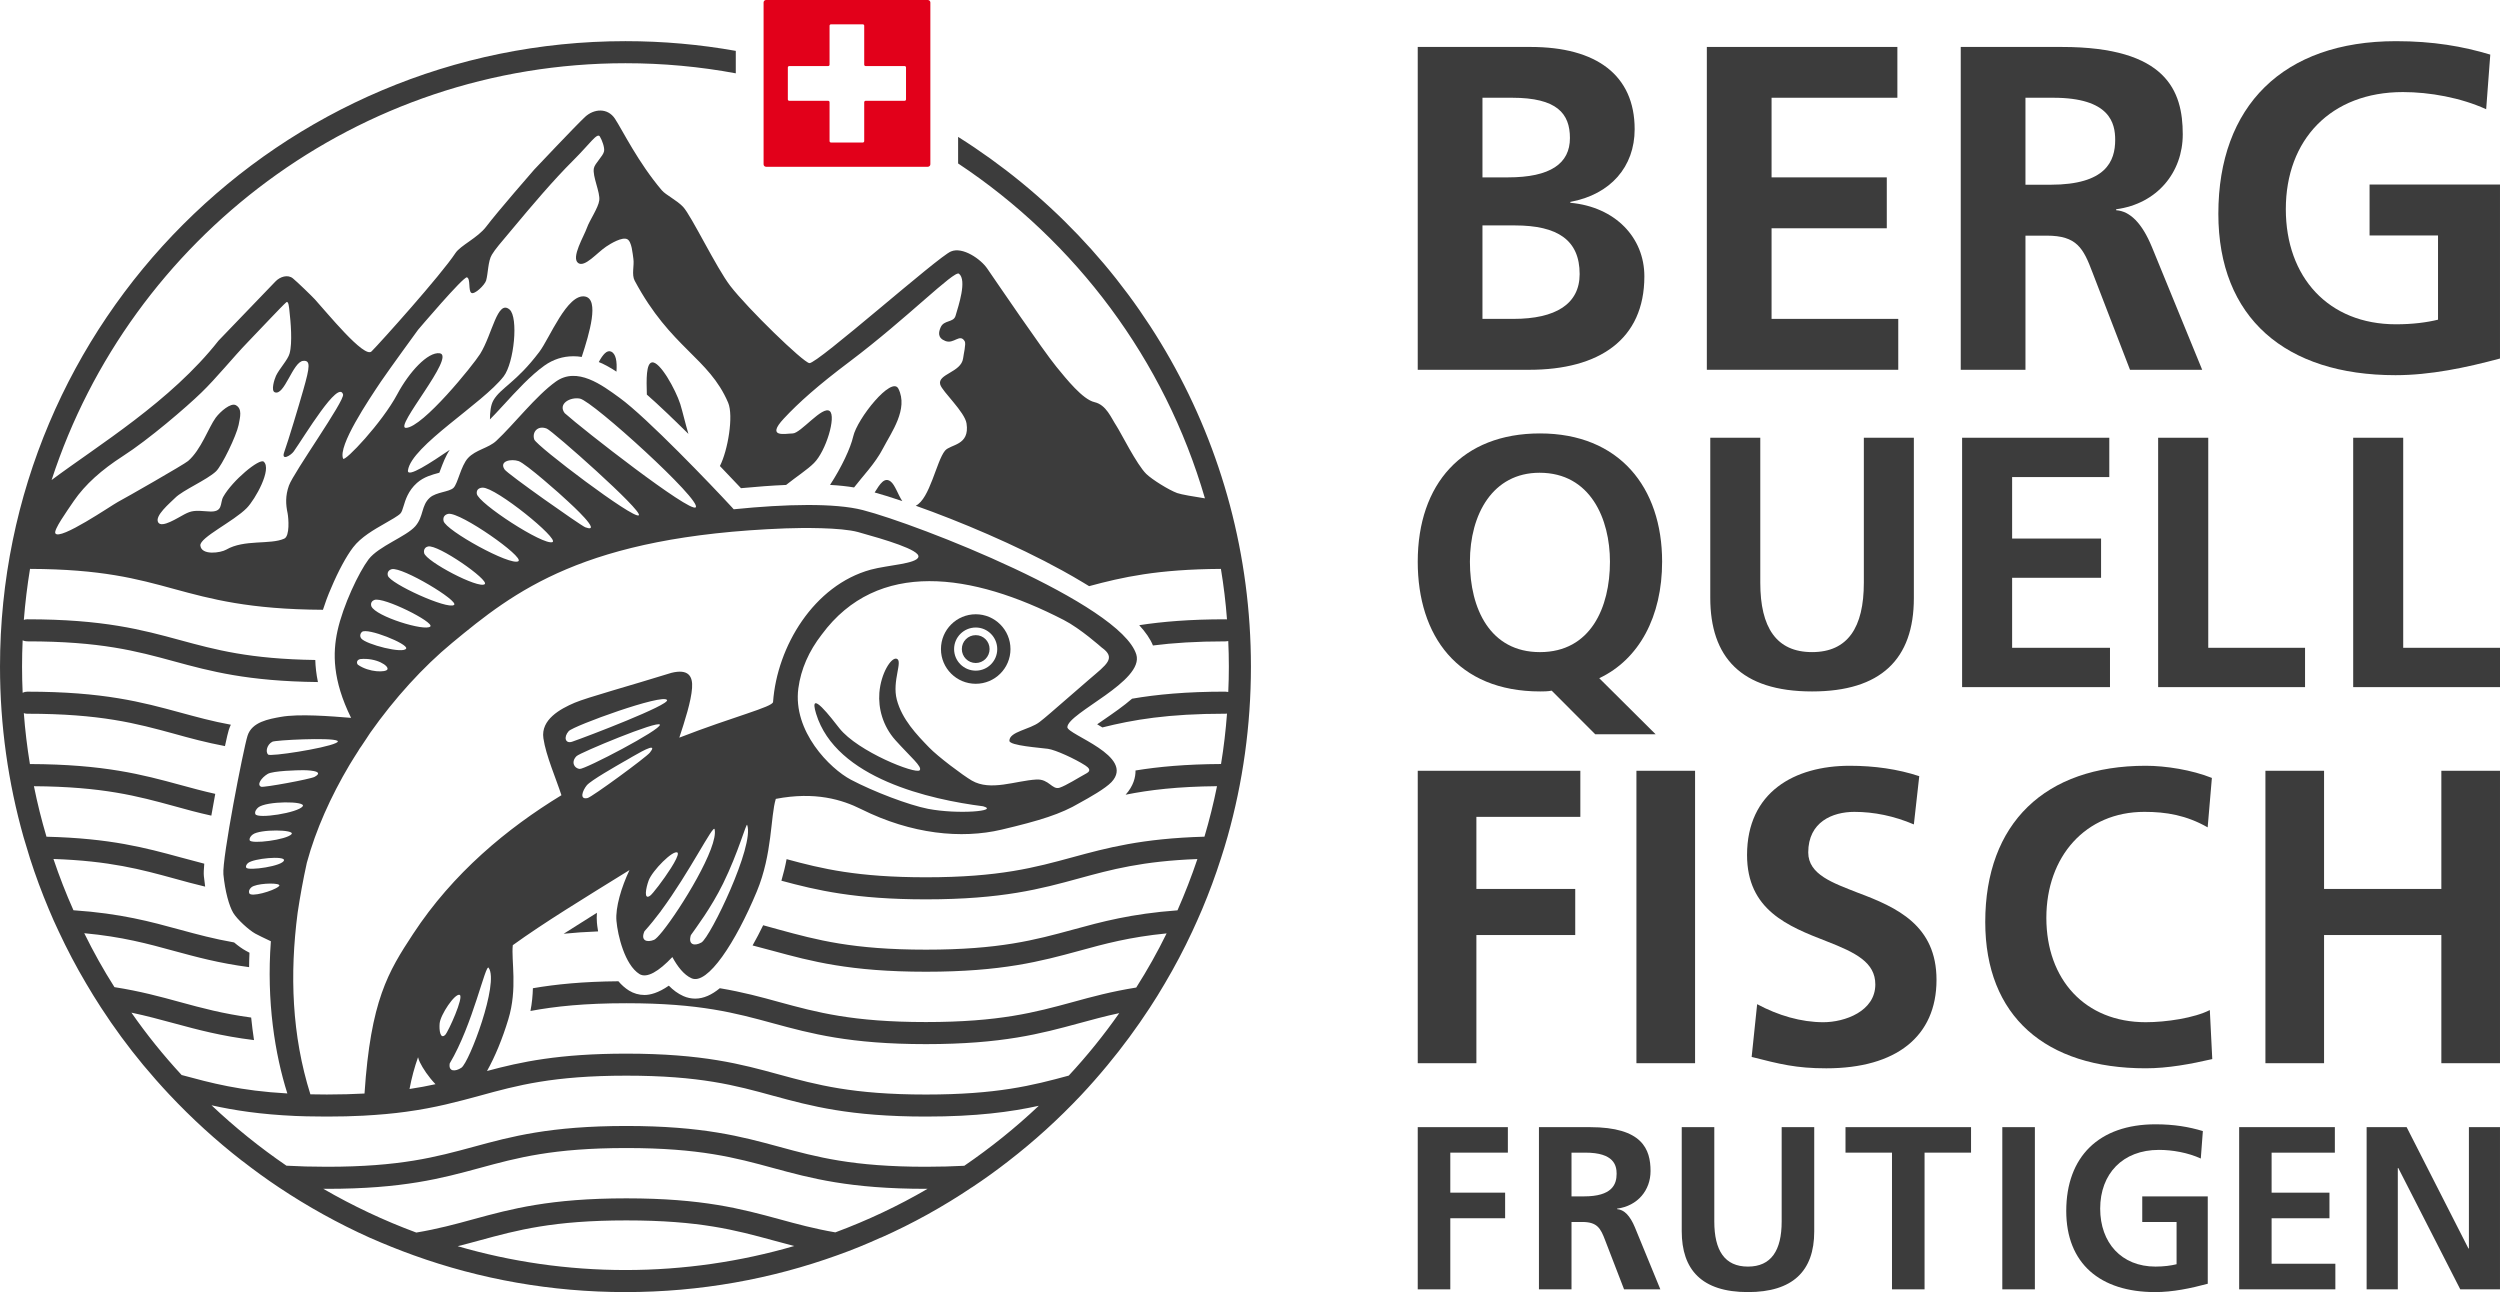 <?xml version="1.0" encoding="UTF-8"?><svg id="a" xmlns="http://www.w3.org/2000/svg" viewBox="0 0 283.466 146.506"><defs><style>.e{fill:#3c3c3c;}.f{fill:#e2001a;}</style></defs><g id="b"><path class="e" d="M178.054,22.992v-.1c4.57-.845,7.294-3.992,7.294-8.239,0-6.138-4.348-9.329-11.798-9.329h-12.798v36.605h12.643c7.917,0,13.054-3.414,13.054-10.597,0-4.403-3.302-7.872-8.395-8.339ZM168.091,11.083h3.358c5.093,0,6.56,1.79,6.56,4.57,0,2.88-2.202,4.459-7.027,4.459h-2.891v-9.029ZM171.605,36.157h-3.514v-10.597h3.669c4.881,0,7.35,1.679,7.35,5.515,0,3.402-2.724,5.082-7.506,5.082Z"/><path class="e" d="M200.871,36.157v-10.274h13.065v-5.771h-13.065v-9.029h14.266v-5.76h-21.605v36.605h21.705v-5.771h-14.366Z"/><path class="e" d="M243.981,27.974c-1.101-2.669-2.469-4.036-4.036-4.136v-.111c4.659-.623,7.55-4.192,7.55-8.495,0-4.926-1.835-9.907-13.688-9.907h-11.486v36.605h7.339v-15.211h2.413c3.414,0,4.147,1.412,5.193,4.192l4.248,11.019h8.184l-5.715-13.955ZM232.495,20.946h-2.835v-9.863h3.147c6.449,0,7.027,2.891,7.027,4.781,0,2.413-1.045,5.082-7.339,5.082Z"/><path class="e" d="M268.677,20.924v5.771h7.761v9.552c-1.256.311-2.88.523-4.77.523-7.661,0-12.487-5.348-12.487-13.054,0-7.872,5.093-13.277,13.277-13.277,3.036,0,6.56.634,9.44,1.946l.467-6.194c-3.147-.945-6.494-1.523-10.697-1.523-12.798,0-20.137,7.35-20.137,19.57,0,11.798,7.606,18.302,20.082,18.302,3.936,0,7.973-.845,11.853-1.89v-19.726h-14.789Z"/><path class="e" d="M188.462,63.689c0-8.428-4.859-14.544-13.855-14.544-8.795,0-13.855,5.715-13.855,14.544,0,8.384,4.492,14.711,13.888,14.711.334,0,.856,0,1.301-.089l4.937,4.948h6.849l-6.394-6.36c4.537-2.146,7.128-7.005,7.128-13.21ZM174.607,73.941c-5.638,0-7.939-4.904-7.939-10.252,0-5.382,2.591-10.085,7.895-10.085,5.793,0,7.984,5.271,7.984,10.085,0,5.193-2.191,10.252-7.939,10.252Z"/><path class="e" d="M211.334,49.634v16.445c0,5.07-1.823,7.861-5.871,7.861s-5.871-2.791-5.871-7.861v-16.445h-5.671v18.147c0,6.683,3.436,10.619,11.542,10.619,7.784,0,11.542-3.647,11.542-10.575v-18.191h-5.671Z"/><path class="e" d="M228.147,73.452v-7.939h10.085v-4.448h-10.085v-6.972h11.019v-4.459h-16.69v28.276h16.768v-4.459h-11.097Z"/><path class="e" d="M250.386,73.452v-23.818h-5.682v28.276h16.657v-4.459h-10.975Z"/><path class="e" d="M272.491,73.452v-23.818h-5.671v28.276h16.646v-4.459h-10.975Z"/><path class="e" d="M179.189,92.621v-5.226h-18.436v33.158h6.649v-14.533h11.208v-5.226h-11.208v-8.173h11.787Z"/><path class="e" d="M185.549,87.395v33.158h6.649v-33.158h-6.649Z"/><path class="e" d="M210.634,101.217c-2.758-1.09-5.604-2.035-5.604-4.559,0-3.469,2.758-4.603,5.226-4.603,2.235,0,4.514.467,6.75,1.423l.612-5.471c-2.424-.801-5.082-1.179-7.884-1.179-6.271,0-11.642,2.991-11.642,10.119,0,6.227,4.615,8.073,9.029,9.785,3.28,1.279,5.515,2.38,5.515,4.893,0,3.047-3.469,4.281-5.893,4.281-2.513,0-5.137-.767-7.506-2.046l-.623,5.982c3.191.812,5.037,1.29,8.462,1.29,7.928,0,12.498-3.614,12.498-10.03,0-6.171-4.47-8.217-8.94-9.885Z"/><path class="e" d="M250.564,114.526c-1.757.901-4.948,1.379-7.272,1.379-6.883,0-11.264-4.848-11.264-11.831,0-6.939,4.426-12.02,11.119-12.02,2.469,0,4.748.378,7.172,1.757l.478-5.604c-2.28-.912-5.226-1.379-7.506-1.379-11.397,0-18.191,6.505-18.191,17.713,0,10.697,6.838,16.59,18.191,16.59,2.524,0,5.082-.478,7.55-1.045l-.278-5.56Z"/><path class="e" d="M276.816,87.395v13.399h-13.299v-13.399h-6.649v33.158h6.649v-14.533h13.299v14.533h6.649v-33.158h-6.649Z"/><path class="e" d="M170.971,130.694v-2.891h-10.219v18.391h3.692v-8.062h6.216v-2.902h-6.216v-4.537h6.527Z"/><path class="e" d="M185.382,139.178c-.556-1.345-1.234-2.024-2.024-2.079v-.056c2.346-.311,3.792-2.102,3.792-4.259,0-2.48-.923-4.981-6.883-4.981h-5.771v18.391h3.692v-7.639h1.212c1.712,0,2.09.712,2.613,2.102l2.135,5.537h4.114l-2.88-7.016ZM179.611,135.653h-1.423v-4.959h1.579c3.247,0,3.536,1.457,3.536,2.402,0,1.212-.523,2.557-3.692,2.557Z"/><path class="e" d="M202.017,127.803v10.697c0,3.291-1.19,5.115-3.825,5.115s-3.814-1.824-3.814-5.115v-10.697h-3.692v11.798c0,4.348,2.246,6.905,7.506,6.905,5.059,0,7.517-2.368,7.517-6.872v-11.831h-3.692Z"/><path class="e" d="M209.255,127.803v2.891h5.271v15.5h3.692v-15.5h5.271v-2.891h-14.233Z"/><path class="e" d="M227.035,127.803v18.391h3.692v-18.391h-3.692Z"/><path class="e" d="M242.902,135.653v2.902h3.892v4.792c-.634.156-1.446.267-2.391.267-3.847,0-6.271-2.691-6.271-6.572,0-3.947,2.546-6.66,6.66-6.66,1.534,0,3.291.311,4.748.979l.234-3.113c-1.579-.478-3.269-.767-5.371-.767-6.427,0-10.119,3.692-10.119,9.829,0,5.927,3.814,9.196,10.085,9.196,1.979,0,4.014-.422,5.96-.945v-9.907h-7.428Z"/><path class="e" d="M257.569,143.292v-5.159h6.56v-2.902h-6.56v-4.537h7.172v-2.891h-10.852v18.391h10.908v-2.902h-7.228Z"/><path class="e" d="M279.941,127.803v13.755h-.056l-7.005-13.755h-4.537v18.391h3.536v-13.755h.056l7.027,13.755h4.503v-18.391h-3.525Z"/></g><g id="c"><path class="e" d="M67.683,103.496c-1.334.834-2.591,1.623-3.769,2.38,1.179-.122,2.469-.211,3.903-.267-.089-.5-.122-.867-.134-1.001-.033-.334-.022-.712,0-1.112Z"/><path class="e" d="M66.349,33.622c-2.024-.389-4.025,4.726-5.193,6.271-2.602,3.458-4.359,4.059-5.193,5.471-.334.567-.4,1.357-.411,2.191.478-.478.979-1.023,1.501-1.59,1.523-1.657,3.091-3.38,4.681-4.514.99-.701,2.09-1.056,3.28-1.056.322,0,.634.022.945.078.878-2.68,2.013-6.527.389-6.85Z"/><path class="e" d="M69.274,39.86c-.456-.189-.923.334-1.379,1.19.712.289,1.379.678,2.002,1.09.089-1.167-.067-2.057-.623-2.28Z"/><path class="e" d="M73.91,41.094c-.645.133-.623,1.89-.567,3.647,1.401,1.223,3.069,2.836,4.715,4.459-.367-1.234-.645-2.469-.923-3.38-.534-1.657-2.335-4.915-3.225-4.726Z"/><path class="e" d="M101.865,44.074c-.745-1.501-4.67,3.38-5.126,5.426-.289,1.279-1.312,3.48-2.624,5.482,1.023.056,1.935.156,2.724.289.912-1.201,2.413-2.735,3.28-4.426.956-1.835,2.902-4.47,1.746-6.772Z"/><path class="e" d="M99.174,55.839c.912.256,1.968.578,3.136.979-.489-.723-.812-1.812-1.312-2.213-.712-.567-1.234.289-1.824,1.234Z"/><path class="e" d="M110.638,69.649c-2.179,0-3.947,1.768-3.947,3.947s1.768,3.936,3.947,3.936c2.168,0,3.936-1.757,3.936-3.936s-1.768-3.947-3.936-3.947ZM110.638,76.043c-1.357,0-2.457-1.09-2.457-2.446,0-1.345,1.101-2.446,2.457-2.446,1.345,0,2.435,1.101,2.435,2.446,0,1.357-1.09,2.446-2.435,2.446Z"/><path class="e" d="M110.638,72.017c-.878,0-1.579.701-1.579,1.579,0,.867.701,1.579,1.579,1.579.867,0,1.568-.712,1.568-1.579,0-.878-.701-1.579-1.568-1.579Z"/><path class="e" d="M108.636,15.52v3.013c13.343,8.851,23.417,22.25,27.987,37.973-1.223-.189-2.68-.434-3.147-.6-.967-.356-2.847-1.534-3.503-2.168-1.09-1.067-2.869-4.659-3.391-5.46-.6-.901-1.134-2.368-2.48-2.68-1.334-.3-3.18-2.613-4.325-4.014-1.568-1.924-6.816-9.652-7.828-11.119-.734-1.09-2.802-2.513-4.114-1.957-1.423.545-15.222,12.809-16.067,12.665-.745-.122-6.983-6.182-8.962-8.751-1.59-2.068-4.414-7.962-5.348-8.962-.723-.767-1.957-1.345-2.424-1.89-2.691-3.18-4.414-6.738-5.304-8.106-.834-1.268-2.391-1.145-3.402-.2-1.09,1.023-5.76,5.971-5.76,5.971,0,0-4.17,4.781-5.437,6.46-.967,1.279-2.924,2.135-3.491,3.002-1.657,2.513-8.517,10.152-9.507,11.142-.801.867-5.104-4.448-6.427-5.893-.345-.378-2.024-2.002-2.491-2.38-.578-.478-1.457-.2-1.979.345l-6.46,6.716c-5.393,6.872-13.688,11.887-18.925,15.801C14.778,27.028,40.575,7.169,70.919,7.169c4.27,0,8.451.389,12.509,1.145v-2.546c-4.059-.723-8.239-1.101-12.509-1.101C31.757,4.667,0,36.424,0,75.587c0,6.694.934,13.177,2.669,19.325l.734,2.424c.623,1.946,1.334,3.858,2.124,5.738.356.856.734,1.712,1.134,2.546.945,2.024,1.979,3.992,3.113,5.904.534.912,1.09,1.812,1.668,2.702,1.479,2.28,3.08,4.459,4.804,6.538.945,1.134,1.924,2.246,2.936,3.325,2.558,2.724,5.326,5.248,8.273,7.539h.011c1.345,1.045,2.713,2.046,4.136,2.991,3.28,2.191,6.75,4.114,10.385,5.749h.011c1.612.712,3.247,1.368,4.915,1.968,7.494,2.702,15.578,4.17,24.007,4.17,8.451,0,16.557-1.479,24.062-4.192,1.657-.589,3.258-1.245,4.848-1.968h.033c3.625-1.612,7.072-3.525,10.33-5.715h.011c1.412-.934,2.769-1.913,4.103-2.947l.011-.011c2.958-2.28,5.715-4.792,8.273-7.506,1.023-1.09,1.99-2.191,2.936-3.336l.011-.011c1.735-2.09,3.347-4.281,4.837-6.56.578-.889,1.145-1.79,1.679-2.713,1.134-1.913,2.179-3.892,3.124-5.915.389-.834.767-1.69,1.134-2.546.789-1.879,1.501-3.792,2.124-5.749.267-.823.523-1.646.756-2.48,1.724-6.127,2.646-12.587,2.646-19.27,0-25.308-13.254-47.513-33.202-60.067ZM8.351,56.828c1.323-1.924,3.191-3.569,5.571-5.104,2.936-1.879,7.25-5.593,8.896-7.194,1.679-1.612,3.714-4.125,5.215-5.671,1.579-1.635,3.992-4.225,4.426-4.581.267-.222.323.656.356.945.145,1.245.356,3.636.022,4.848-.189.723-1.167,1.735-1.546,2.546-.189.422-.578,1.668-.145,1.857,1.101.478,2.046-3.458,3.236-3.558.834-.067.778.612,0,3.325-.5,1.768-1.679,5.682-2.157,7.027-.367,1.045.767.367,1.079-.078,1.234-1.746,5.07-8.184,5.593-6.471.222.701-5.604,8.84-6.138,10.341-.411,1.167-.367,2.113-.145,3.158.1.534.267,2.569-.389,2.858-1.59.712-4.526.056-6.572,1.245-.634.367-2.813.689-2.936-.467-.089-.901,3.781-2.735,5.26-4.248.979-1.001,2.88-4.426,1.924-5.259-.478-.411-3.547,2.124-4.592,3.992-.411.734.067,1.812-1.724,1.646-1.523-.133-1.89-.078-2.68.334-.734.378-2.569,1.601-2.969.912-.434-.734,1.334-2.191,1.924-2.78.856-.867,3.625-2.046,4.637-3.013.678-.656,2.302-4.025,2.557-5.248.178-.923.434-1.835-.311-2.246-.567-.311-1.746.701-2.28,1.412-.834,1.145-1.657,3.636-3.136,4.915-.411.367-7.161,4.225-7.95,4.637-.678.356-6.649,4.459-7.105,3.558-.2-.389,1.279-2.457,2.079-3.636ZM70.919,144.004c-6.605,0-12.987-.945-19.025-2.702.845-.211,1.668-.434,2.48-.656,4.281-1.167,8.328-2.268,16.646-2.268,8.329,0,12.376,1.101,16.657,2.268.778.211,1.568.422,2.38.634-6.071,1.768-12.498,2.724-19.136,2.724ZM94.715,139.734c-2.38-.411-4.348-.945-6.371-1.501-4.259-1.156-8.662-2.357-17.324-2.357-8.651,0-13.054,1.201-17.302,2.357-2.057.567-4.07,1.112-6.516,1.523-3.669-1.357-7.194-3.024-10.541-4.959h.4c8.651,0,13.054-1.201,17.313-2.357,4.281-1.167,8.328-2.268,16.646-2.268,8.329,0,12.376,1.101,16.657,2.268,4.259,1.157,8.662,2.357,17.313,2.357h.178c-3.313,1.935-6.805,3.58-10.452,4.937ZM109.337,132.184h-.011c-1.312.067-2.746.111-4.337.111-8.317,0-12.365-1.101-16.646-2.268-4.259-1.156-8.662-2.357-17.324-2.357-8.651,0-13.054,1.201-17.302,2.357-4.292,1.167-8.339,2.268-16.657,2.268-1.69,0-3.202-.044-4.57-.122h-.011c-3.024-2.068-5.849-4.348-8.495-6.849,2.546.567,5.515,1.034,9.529,1.212.812.033,1.657.056,2.557.056.323.011.656.011.99.011,1.501,0,2.869-.033,4.125-.1,1.823-.1,3.425-.245,4.859-.445,3.358-.456,5.86-1.145,8.328-1.812,4.281-1.179,8.328-2.28,16.646-2.28,8.329,0,12.376,1.101,16.657,2.28,4.259,1.157,8.662,2.357,17.313,2.357,5.738,0,9.607-.523,12.798-1.223-2.635,2.491-5.448,4.748-8.451,6.805ZM27.921,98.381c-.1-.189.067-.411.2-.523.634-.534,4.147-.845,4.081-.322-.078.667-4.081,1.234-4.281.845ZM31.657,100.45c-.022.022-.044.044-.078.078-.578.489-3.18,1.256-3.325.734-.089-.322.133-.556.256-.656.511-.434,2.758-.534,3.113-.289.056.033.078.078.033.133ZM28.31,95.268c-.067-.256.167-.511.345-.645.823-.634,4.826-.567,4.403-.044-.534.645-4.615,1.167-4.748.689ZM72.431,58.429c-.556.5-11.598-7.861-11.853-8.595-.278-.834.389-1.646,1.423-1.234.634.245,10.941,9.351,10.43,9.829ZM65.76,45.197c1.457.289,13.91,11.609,13.121,12.331-.667.623-12.821-8.851-14.855-10.686-.789-1.045.6-1.857,1.735-1.646ZM64.437,56.884c.245.222,4.036,3.68,1.924,2.902-.567-.234-8.851-6.071-9.151-6.56-.645-.967.756-1.223,1.59-.945.812.278,4.781,3.78,5.638,4.603ZM62.647,61.465c-1.001.434-8.451-4.414-8.584-5.482-.078-.534.367-.69.667-.69,1.512-.033,8.707,5.816,7.917,6.171ZM58.777,63.633c-.878.578-8.251-3.491-8.484-4.559-.122-.545.267-.767.556-.812,1.379-.2,8.64,4.904,7.928,5.371ZM54.963,66.235c-.701.567-6.66-2.58-6.872-3.525-.1-.478.211-.701.434-.745,1.101-.289,6.983,3.814,6.438,4.27ZM51.483,68.593c-.745.556-7.272-2.424-7.506-3.325-.122-.456.211-.678.445-.734,1.212-.267,7.661,3.614,7.061,4.059ZM48.792,71.039c-.623.578-6.194-1.145-6.683-2.291-.144-.411.134-.656.345-.723,1.023-.378,6.816,2.524,6.338,3.013ZM46.056,73.529c-.289.645-4.57-.467-5.093-1.134-.245-.322-.044-.645.078-.745.6-.511,5.237,1.357,5.015,1.879ZM43.922,75.909c-.167.334-2.035.367-3.336-.534-.178-.178-.167-.545.256-.645,1.835-.178,3.302.778,3.08,1.179ZM40.597,85.183c.111-.2.234-.389.378-.578.189-.3.389-.601.6-.901.056-.078.1-.156.145-.222.122-.178.211-.311.256-.389,2.769-3.925,5.982-7.461,9.274-10.185,7.083-5.86,14.944-12.131,37.817-12.998,1.801-.067,6.271-.122,8.239.422,3.069.856,7.016,2.024,6.827,2.813-.189.789-3.48.923-5.404,1.446-6.449,1.768-10.619,8.706-11.075,15-.044.578-4.481,1.657-10.63,4.048.623-1.89,1.345-4.136,1.446-5.626.1-1.357-.422-2.191-2.335-1.724-4.792,1.49-9.496,2.769-10.975,3.392-1.646.701-3.858,1.913-3.547,4.025.278,1.946,1.457,4.637,2.046,6.46-6.149,3.747-12.298,8.829-16.824,15.734-2.835,4.314-4.803,7.539-5.504,18.091-1.29.067-2.702.111-4.27.111-.645,0-1.268-.011-1.868-.022-2.102-6.683-2.357-13.588-1.446-20.582.267-1.79.623-3.769,1.034-5.626,0-.022.011-.033.011-.056,0-.011,0-.022.011-.033,1.001-3.692,2.702-7.472,4.826-11.053.089-.145.189-.289.267-.434.1-.156.2-.322.289-.467.133-.222.267-.434.411-.645ZM118.822,84.905c.867.122,3.069,1.134,4.225,1.879.411.267.712.589.167.89-.923.5-2.324,1.401-3.08,1.646-.845.256-1.19-1.001-2.602-.934-2.391.133-5.204,1.357-7.339.122-1.012-.589-3.87-2.735-4.848-3.758-1.401-1.446-3.069-3.18-3.658-5.415-.567-2.146.745-4.437-.033-4.648-.612-.156-1.768,1.646-1.946,3.87-.133,1.746.378,3.747,1.812,5.359,1.69,1.89,3.113,3.036,2.758,3.425-.445.478-7.005-2.113-9.107-4.77-.823-1.045-3.569-4.692-2.635-1.646,2.246,7.372,13.021,9.741,18.936,10.497,1.879.534-2.824.945-6.249.289-2.202-.434-6.171-1.946-8.74-3.302-2.38-1.256-6.605-5.482-5.96-10.363.289-2.168,1.19-4.214,2.658-6.104,6.327-8.562,17.013-7.016,27.431-1.646,1.89.967,4.292,3.113,4.292,3.113,1.712,1.212.578,1.924-1.412,3.636-5.226,4.526-4.67,4.07-5.626,4.826-1.101.856-3.414,1.079-3.414,2.124,0,.556,3.525.789,4.37.912ZM64.893,84.093c-.789.278-1.023-.5-.411-1.19.523-.6,10.741-4.314,11.153-3.525.289.556-8.973,4.103-10.741,4.715ZM76.824,96.68c.022.011.033.033.033.067v.011c.044.245-.3.912-.778,1.668-.845,1.334-2.102,2.969-2.38,3.147-.723.5-.467-.867-.156-1.724.411-1.134,2.824-3.558,3.28-3.169ZM65.382,85.728c.4-.389,9.285-4.092,9.44-3.558.145.567-8.495,5.07-9.085,5.015-.678-.067-1.001-.834-.356-1.457ZM66.538,89.041c.456-.556,3.369-2.202,4.325-2.758.022-.011.044-.022.067-.033.689-.389,3.124-1.901,3.024-1.357-.011.089-.1.222-.267.445-.434.545-6.583,5.048-7.061,5.148-.967.222-.578-.845-.089-1.446ZM73.076,105.587c.634-.701,1.256-1.479,1.868-2.291v-.011c3.258-4.403,5.938-9.874,6.082-9.262.467,2.002-3.836,9.007-5.915,11.586-.434.534-.767.878-.945.956-.823.334-1.568.089-1.09-.979ZM78.336,106.031c.556-.801,2.28-3.058,3.658-5.86,1.724-3.514,2.624-6.883,2.724-6.638.867,2.313-4.192,12.765-5.182,13.332-.767.434-1.546.289-1.201-.834ZM50.993,120.576c2.635-4.414,4.059-11.364,4.414-10.841,1.212,1.712-2.202,10.741-3.091,11.331-.701.467-1.49.456-1.323-.489ZM50.482,117.34c-.567.556-.701-.556-.634-1.29.078-.979,1.724-3.436,2.268-3.247.523.189-1.29,4.192-1.635,4.537ZM49.381,122.933c-.923.2-1.89.389-2.947.545.245-1.29.567-2.48.967-3.603.056.211.122.4.211.578.323.667.967,1.646,1.768,2.48ZM38.062,84.26c-1.312.612-7.405,1.546-7.661,1.301-.322-.322-.133-1.134.478-1.457.356-.189,6.583-.5,7.35-.122.067.022.089.067.078.1-.022.056-.1.122-.245.178ZM30.356,87.751c.6-.356,3.402-.422,4.036-.422.178,0,2.613.022,1.279.756-.5.267-5.793,1.234-6.06,1.123-.534-.222.033-1.034.745-1.457ZM34.325,91.421c-.534.745-5.137,1.457-5.371.889-.111-.278.133-.589.311-.745.889-.756,5.493-.756,5.059-.145ZM138.97,78.422c-4.481,0-7.828.322-10.608.801-.99.856-2.124,1.635-3.169,2.357-.234.167-.511.356-.789.545.189.111.389.234.589.356,3.469-.867,7.383-1.557,13.977-1.557.056,0,.1,0,.156-.011-.144,1.924-.367,3.836-.678,5.715-4.025.022-7.105.311-9.696.734.011.767-.234,1.757-1.123,2.747,2.702-.545,5.882-.923,10.363-.967-.389,1.935-.867,3.847-1.423,5.726-7.116.2-11.075,1.279-14.922,2.324-4.281,1.167-8.328,2.28-16.657,2.28-7.772,0-11.809-.967-15.801-2.057-.145.789-.345,1.601-.589,2.446,3.992,1.079,8.362,2.113,16.39,2.113,8.662,0,13.065-1.201,17.324-2.368,3.692-1.012,7.216-1.968,13.454-2.202-.667,1.979-1.423,3.925-2.257,5.815-5.271.389-8.606,1.301-11.864,2.191-4.281,1.168-8.328,2.268-16.657,2.268-8.317,0-12.365-1.101-16.646-2.268-.6-.167-1.19-.334-1.812-.5-.378.778-.778,1.546-1.201,2.291.789.2,1.568.411,2.346.623,4.259,1.156,8.662,2.357,17.313,2.357,8.662,0,13.065-1.201,17.324-2.357,2.947-.812,5.771-1.579,9.963-1.99-1.034,2.113-2.179,4.148-3.436,6.127v.011c-2.802.445-5.015,1.045-7.194,1.646-4.281,1.167-8.328,2.268-16.657,2.268-8.317,0-12.365-1.101-16.646-2.268-2.046-.567-4.136-1.134-6.727-1.568-.901.745-1.835,1.179-2.791,1.179-.467,0-.923-.1-1.345-.289-.623-.278-1.167-.689-1.646-1.179-1.201.834-2.135,1.056-2.758,1.056-.634,0-1.234-.178-1.757-.5-.456-.289-.856-.645-1.201-1.056-4.036.033-7.105.345-9.696.789-.022.812-.1,1.679-.278,2.58,2.791-.523,6.149-.878,10.875-.878,8.329,0,12.376,1.112,16.657,2.28,4.259,1.156,8.662,2.357,17.313,2.357,8.662,0,13.065-1.201,17.324-2.357,1.49-.4,2.958-.812,4.592-1.157-1.746,2.491-3.658,4.859-5.726,7.083-4.114,1.123-8.162,2.146-16.19,2.146-8.317,0-12.365-1.101-16.646-2.268-4.259-1.167-8.662-2.368-17.324-2.368-7.639,0-11.976.934-15.801,1.968.901-1.601,1.757-3.669,2.413-5.849,1.067-3.48.322-6.683.511-8.417,3.558-2.569,7.939-5.237,13.232-8.517-.912,1.924-1.612,4.248-1.479,5.76.145,1.657.945,4.981,2.602,6.027.845.523,2.202-.3,3.736-1.924.578,1.067,1.301,2.013,2.168,2.402,1.812.834,5.015-4.081,7.405-9.829,1.779-4.27,1.546-8.518,2.157-10.508,4.47-.856,7.528.089,9.685,1.167,5.715,2.847,11.375,3.391,15.901,2.324,4.381-1.034,6.75-1.779,8.851-3.025,1.156-.634,2.913-1.623,3.625-2.368,2.769-2.947-5.048-5.382-5.004-6.238.089-1.635,8.762-5.204,7.817-8.239-1.812-5.771-24.785-14.767-31.012-16.368-3.147-.812-8.729-.689-14.633-.089-.078-.078-.145-.167-.222-.245-2.246-2.435-9.629-10.152-12.709-12.387-2.013-1.468-4.826-3.569-7.239-1.846-2.246,1.601-4.792,4.893-6.738,6.705-.889.845-2.346,1.012-3.225,1.968-.812.889-1.157,2.924-1.646,3.38-.489.467-1.946.467-2.669,1.101-1.012.901-.678,2.113-1.657,3.247-1.034,1.179-4.148,2.257-5.293,3.747-1.101,1.457-2.902,5.226-3.536,8.139-.534,2.469-.578,5.526,1.546,9.841-2.335-.189-5.904-.478-7.962-.111-1.357.245-3.291.567-3.78,2.146-.467,1.468-2.902,13.944-2.735,15.712.189,1.935.645,3.569,1.112,4.359.456.756,1.779,1.957,2.502,2.357.289.156,1.001.511,1.768.867-.511,6.816.467,12.832,1.868,17.257-5.359-.3-8.617-1.179-11.987-2.09-2.057-2.224-3.958-4.581-5.693-7.072,1.735.367,3.28.789,4.848,1.212,2.635.712,5.326,1.446,9.051,1.901-.122-.823-.234-1.679-.322-2.557-3.202-.434-5.593-1.079-8.073-1.757-2.235-.612-4.514-1.234-7.428-1.69-1.256-1.968-2.391-4.014-3.425-6.116,4.314.4,7.194,1.19,10.196,2.013,2.502.678,5.048,1.379,8.495,1.835,0-.534.022-1.09.044-1.635-.245-.133-.4-.211-.411-.222-.389-.211-.856-.545-1.334-.945-2.28-.4-4.181-.912-6.138-1.446-3.303-.901-6.683-1.835-12.076-2.202-.845-1.89-1.601-3.836-2.268-5.815,6.394.222,9.952,1.19,13.688,2.213,1.134.311,2.28.634,3.514.923-.056-.389-.1-.778-.145-1.179-.033-.311-.011-.801.044-1.423-.934-.245-1.846-.489-2.758-.734-3.881-1.056-7.884-2.146-15.133-2.324-.556-1.879-1.034-3.792-1.423-5.726,7.817.056,11.753,1.123,15.901,2.257,1.345.378,2.702.745,4.214,1.079.144-.823.289-1.657.445-2.469-1.401-.311-2.691-.667-4.003-1.023-4.214-1.145-8.551-2.324-17.013-2.357-.311-1.901-.545-3.825-.69-5.771.122.044.256.067.389.067,8.328,0,12.376,1.101,16.657,2.268,1.79.5,3.603.99,5.76,1.401.2-.934.356-1.601.434-1.835.067-.211.145-.4.234-.589-2.124-.389-3.925-.889-5.771-1.39-4.259-1.157-8.651-2.357-17.313-2.357-.189,0-.367.044-.523.122-.044-.979-.067-1.968-.067-2.958,0-1.001.022-1.99.067-2.98.156.067.334.111.523.111,8.328,0,12.376,1.101,16.657,2.268,4.081,1.112,8.306,2.257,16.301,2.346-.189-.912-.278-1.746-.3-2.502-7.45-.111-11.297-1.156-15.345-2.257-4.259-1.157-8.651-2.357-17.313-2.357-.133,0-.267.022-.389.067.156-1.946.389-3.881.701-5.782,8.117.033,12.12,1.123,16.346,2.28,4.17,1.134,8.495,2.313,16.868,2.357.134-.4.267-.801.411-1.19.167-.445.345-.889.534-1.312.789-1.879,1.712-3.58,2.469-4.57.901-1.179,2.357-2.002,3.636-2.735.612-.345,1.523-.867,1.735-1.112.156-.178.222-.4.356-.834.211-.701.523-1.746,1.523-2.635.778-.689,1.735-.934,2.424-1.123.033-.011.078-.022.111-.033.056-.122.1-.256.133-.356.267-.701.567-1.523,1.045-2.235-2.102,1.423-4.87,3.258-4.737,2.324.378-2.769,8.495-7.595,10.852-10.652,1.19-1.546,1.69-6.705.667-7.583-1.379-1.179-1.957,2.835-3.336,5.037-.801,1.279-6.494,8.317-8.406,8.384-1.446.044,5.738-8.206,3.814-8.462-1.345-.167-3.447,2.113-4.804,4.648-1.724,3.236-5.96,7.706-6.138,7.305-.623-1.434,2.891-6.66,4.292-8.751,1.023-1.501,4.203-5.86,4.203-5.86,0,0,5.17-6.093,5.548-5.949.422.156.134,1.512.489,1.757.367.245,1.523-.889,1.679-1.39.234-.801.211-2.224.656-2.936.389-.645.901-1.223,2.469-3.091,1.99-2.38,4.426-5.282,6.783-7.628,1.846-1.835,2.691-3.169,2.991-2.68.256.422.556,1.245.478,1.668-.1.556-1.056,1.379-1.157,1.935-.178.912.734,2.724.612,3.636-.1.834-1.112,2.291-1.39,3.091-.334.967-1.835,3.402-1.001,4.014.745.534,2.135-1.167,3.169-1.857.523-.356,1.824-1.134,2.391-.845.523.256.612,1.657.701,2.235.111.756-.222,1.779.145,2.469,4.103,7.672,8.406,8.707,10.597,13.832.634,1.49-.033,5.437-.934,7.183.967,1.001,1.801,1.879,2.391,2.513,1.757-.167,3.48-.3,5.115-.367,1.112-.889,2.446-1.757,3.158-2.48,1.357-1.345,2.546-5.282,1.79-5.893-.823-.656-3.303,2.546-4.214,2.535-.745,0-3.091.556-.979-1.701,1.679-1.801,3.858-3.747,7.483-6.471,6.494-4.893,11.831-10.363,12.365-9.941.923.734-.056,3.636-.389,4.77-.234.801-1.312.445-1.69,1.312-.234.545-.378,1.19.534,1.546.979.389,1.646-.912,2.202.044.156.289-.133,1.446-.189,1.924-.211,1.601-2.958,1.779-2.591,2.98.245.801,2.78,3.091,2.98,4.403.389,2.535-1.823,2.335-2.446,3.091-.967,1.179-1.712,5.46-3.314,6.238,4.959,1.757,11.308,4.426,16.623,7.35.812.445,1.601.901,2.357,1.357.234.145.456.278.678.411,3.792-1.023,7.728-1.913,14.944-1.957.311,1.879.545,3.792.689,5.726-.056-.011-.1-.011-.156-.011-4.07,0-7.183.267-9.796.667.723.789,1.256,1.557,1.557,2.302,2.257-.289,4.915-.467,8.239-.467.1,0,.2-.011.3-.033.044.956.067,1.935.067,2.902,0,.956-.022,1.924-.067,2.869-.1-.022-.2-.033-.3-.033Z"/></g><path id="d" class="f" d="M105.2,0h-18.34c-.16,0-.28.13-.28.28v18.35c0,.15.12.28.28.28h18.34c.16,0,.29-.13.29-.28V.28c0-.15-.13-.28-.29-.28ZM102.73,11.27c0,.09-.07.16-.16.16h-4.42c-.08,0-.16.07-.16.16v4.41c0,.08-.07.16-.15.16h-3.62c-.09,0-.16-.08-.16-.16v-4.41c0-.09-.07-.16-.16-.16h-4.41c-.09,0-.16-.07-.16-.16v-3.62c0-.09.07-.16.16-.16h4.41c.09,0,.16-.07.16-.15V2.91c0-.08.07-.15.16-.15h3.62c.08,0,.15.07.15.15v4.43c0,.08.08.15.16.15h4.42c.09,0,.16.07.16.16v3.62Z"/></svg>